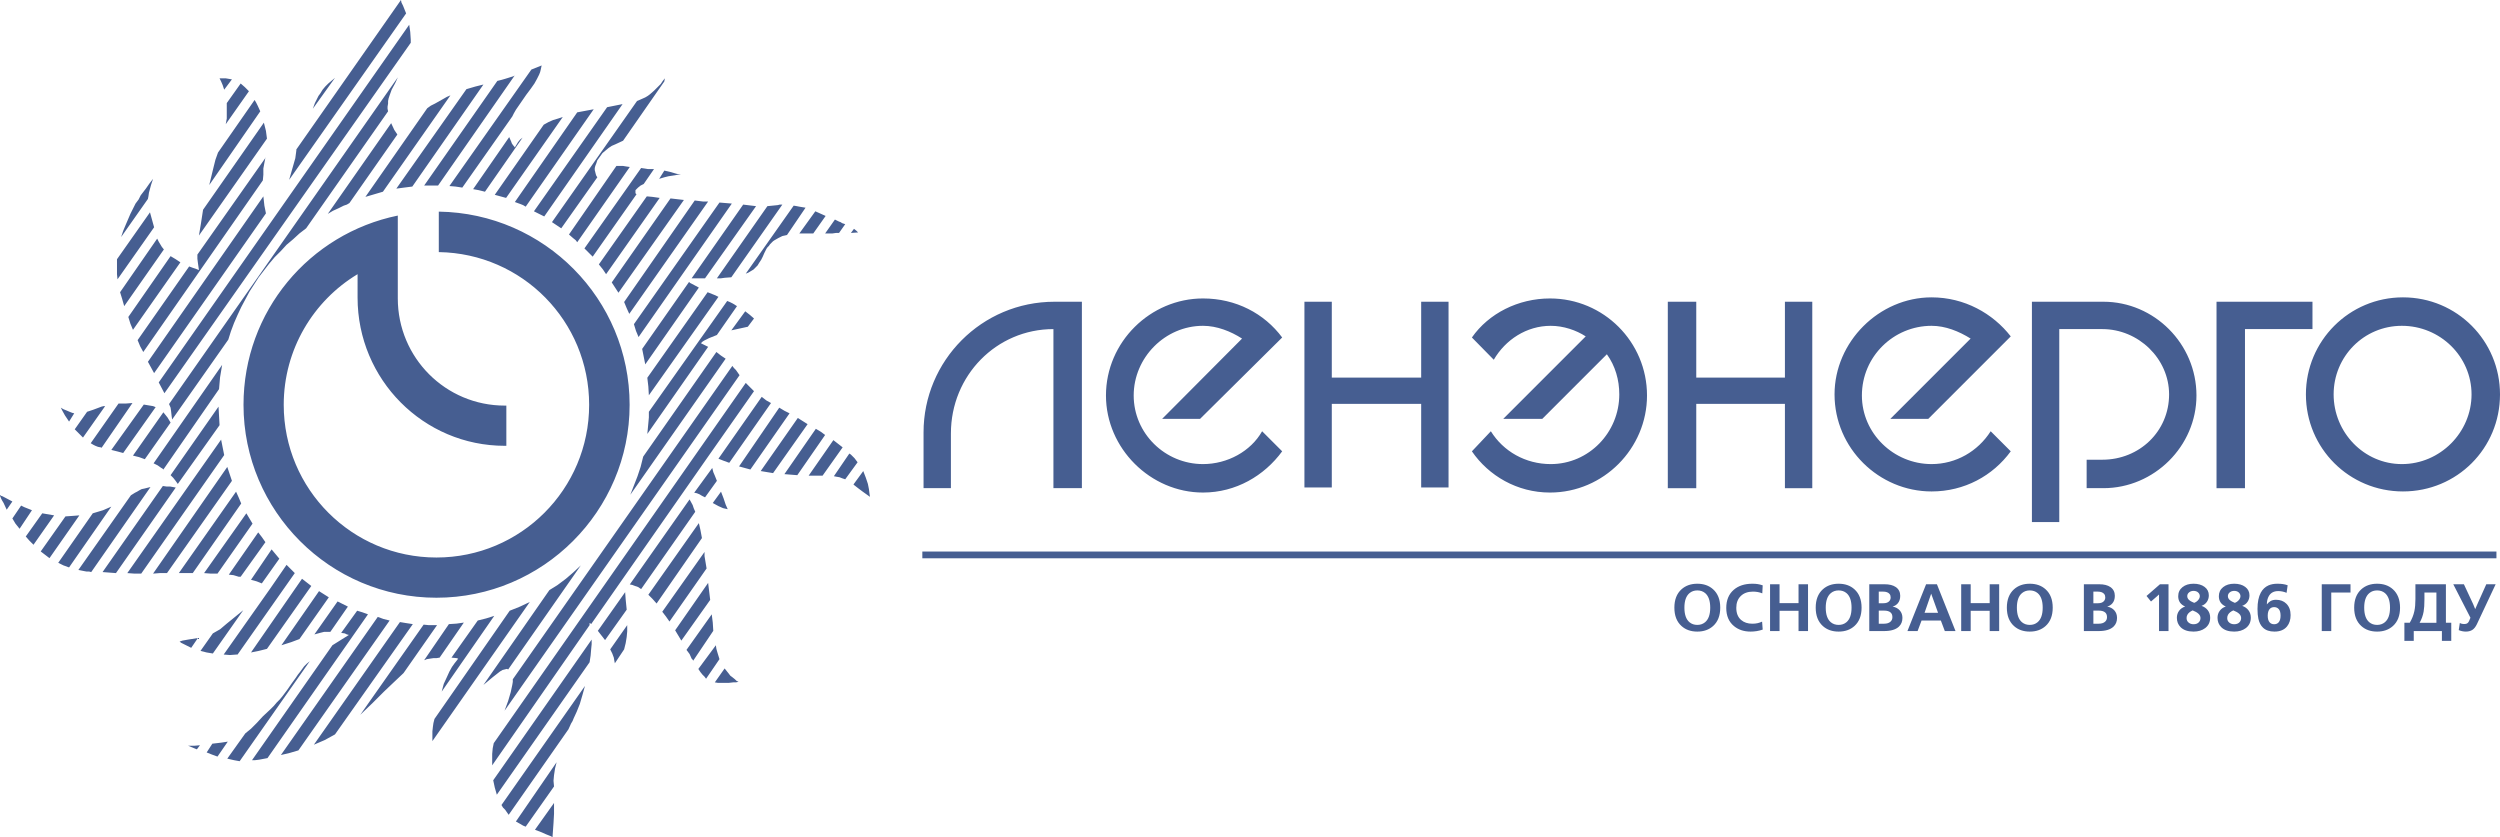 <?xml version="1.0" encoding="utf-8"?>
<!-- Generator: Adobe Illustrator 19.0.0, SVG Export Plug-In . SVG Version: 6.00 Build 0)  -->
<svg version="1.1" id="Слой_1" xmlns="http://www.w3.org/2000/svg" xmlns:xlink="http://www.w3.org/1999/xlink" x="0px" y="0px"
	 viewBox="0 0 379.374 127.088" enable-background="new 0 0 379.374 127.088" xml:space="preserve">
<g>
	<path fill-rule="evenodd" clip-rule="evenodd" fill="#465E91" d="M340.675,49.94L340.675,49.94h10.242v-4.152h-14.56v28.291h4.318
		V49.94L340.675,49.94z M319.194,45.788c7.695,0,14.118,6.367,14.118,14.229c0,7.695-6.423,14.062-14.118,14.062h-2.547v-4.318
		h2.381c5.647,0,10.131-4.319,10.131-9.911c0-5.426-4.651-9.91-10.131-9.91h-6.534v29.288h-4.152v-33.44H319.194L319.194,45.788z
		 M302.086,65.442l3.045,3.045c-2.713,3.709-7.031,6.09-12.014,6.09c-7.972,0-14.726-6.533-14.726-14.727
		c0-7.972,6.754-14.726,14.726-14.726c4.983,0,9.301,2.436,12.014,5.923L292.619,63.56h-5.758l12.18-12.181
		c-1.771-1.106-3.82-1.937-5.924-1.937c-5.757,0-10.575,4.651-10.575,10.575c0,5.757,4.818,10.408,10.575,10.408
		C296.826,70.425,300.149,68.487,302.086,65.442L302.086,65.442z M257.407,57.304h13.454V45.788h4.152v28.291h-4.152V61.29h-13.454
		v12.789h-4.318V45.788h4.318V57.304L257.407,57.304z M240.632,51.047L228.12,63.56h5.924l9.799-9.8
		c1.273,1.772,1.883,3.876,1.883,6.09c0,5.758-4.596,10.575-10.408,10.575c-3.821,0-7.198-1.938-9.081-4.983l-2.878,3.045
		c2.546,3.709,6.865,6.256,11.847,6.256c8.139,0,14.727-6.699,14.727-14.726c0-8.139-6.588-14.727-14.727-14.727
		c-4.816,0-9.301,2.27-11.847,5.924l3.321,3.377c1.772-3.045,4.983-5.149,8.638-5.149C237.255,49.442,239.193,50.107,240.632,51.047
		L240.632,51.047z M202.099,57.304h13.564V45.788h4.153v28.18h-4.153V61.29h-13.564v12.678h-4.153v-28.18h4.153V57.304
		L202.099,57.304z M191.525,65.442l3.045,3.045c-2.713,3.709-7.032,6.256-12.014,6.256c-7.973,0-14.727-6.699-14.727-14.726
		c0-8.139,6.754-14.727,14.727-14.727c4.982,0,9.301,2.27,12.014,5.924L182.113,63.56h-5.757l12.124-12.181
		c-1.716-1.106-3.82-1.937-5.923-1.937c-5.758,0-10.52,4.817-10.52,10.575c0,5.757,4.762,10.408,10.52,10.408
		C186.265,70.425,189.808,68.487,191.525,65.442L191.525,65.442z M144.3,65.774c0-8.803,6.92-15.834,15.557-15.834v24.139h4.319
		V45.788h-4.152c-11.073,0-19.876,8.969-19.876,19.82v8.471h4.152V65.774L144.3,65.774z M354.128,59.85L354.128,59.85
		c0,5.758,4.596,10.575,10.354,10.575c5.812,0,10.574-4.817,10.574-10.575c0-5.757-4.762-10.408-10.574-10.408
		C358.724,49.442,354.128,54.093,354.128,59.85L354.128,59.85z M349.921,59.85c0-8.138,6.588-14.726,14.727-14.726
		c8.193,0,14.726,6.588,14.726,14.726c0,8.194-6.533,14.727-14.726,14.727C356.509,74.577,349.921,68.044,349.921,59.85
		L349.921,59.85z"/>
	<polygon fill-rule="evenodd" clip-rule="evenodd" fill="#465E91" points="139.964,83.696 378.834,83.696 378.834,84.721 
		139.964,84.721 139.964,83.696 	"/>
	<path fill="#465E91" d="M378.714,88.661l-2.841,6.047c-0.196,0.412-0.428,0.705-0.695,0.878c-0.267,0.172-0.597,0.258-0.988,0.258
		c-0.176,0-0.356-0.018-0.539-0.056c-0.182-0.037-0.362-0.093-0.538-0.167l0.163-1.075c0.203,0.101,0.406,0.152,0.609,0.152
		c0.189,0,0.331-0.02,0.426-0.061c0.163-0.067,0.288-0.206,0.376-0.416l0.202-0.477l-2.607-5.083h1.613l1.41,3.023l0.305,0.751
		l0.334-0.761l1.35-3.013H378.714L378.714,88.661z M369.725,94.505v-4.586h-1.817v1.014c0,0.792-0.041,1.418-0.122,1.878
		c-0.108,0.601-0.31,1.166-0.608,1.694H369.725L369.725,94.505z M371.978,97.254h-1.42v-1.491h-4.272v1.491h-1.421v-2.749h0.812
		c0.339-0.568,0.571-1.153,0.7-1.755c0.108-0.501,0.162-1.106,0.162-1.817v-2.272h4.627v5.844h0.812V97.254L371.978,97.254z
		 M362.684,92.212c0-1.041-0.258-1.779-0.772-2.212c-0.325-0.27-0.72-0.405-1.186-0.405c-0.461,0-0.853,0.135-1.178,0.405
		c-0.521,0.433-0.781,1.171-0.781,2.212c0,1.042,0.258,1.779,0.771,2.212c0.324,0.271,0.721,0.405,1.188,0.405
		c0.459,0,0.851-0.134,1.176-0.405C362.423,93.991,362.684,93.254,362.684,92.212L362.684,92.212z M364.206,92.212
		c0,1.204-0.358,2.131-1.075,2.78c-0.63,0.568-1.431,0.852-2.404,0.852c-0.975,0-1.773-0.28-2.395-0.842
		c-0.723-0.649-1.086-1.579-1.086-2.79c0-1.204,0.359-2.131,1.075-2.78c0.629-0.568,1.431-0.852,2.406-0.852
		c0.973,0,1.771,0.281,2.393,0.842C363.843,90.071,364.206,91.001,364.206,92.212L364.206,92.212z M356.689,89.919h-2.922v5.844
		h-1.442v-7.102h4.364V89.919L356.689,89.919z M346.075,93.43c0-0.454-0.09-0.783-0.269-0.99c-0.179-0.206-0.414-0.309-0.704-0.309
		c-0.285,0-0.512,0.095-0.681,0.284c-0.195,0.223-0.294,0.561-0.294,1.015c0,0.453,0.095,0.788,0.284,1.004
		c0.169,0.196,0.4,0.294,0.691,0.294c0.283,0,0.509-0.094,0.679-0.284C345.978,94.221,346.075,93.883,346.075,93.43L346.075,93.43z
		 M347.598,93.338c0,0.703-0.179,1.275-0.538,1.715c-0.426,0.527-1.065,0.791-1.917,0.791c-0.738,0-1.313-0.196-1.725-0.588
		c-0.345-0.325-0.582-0.778-0.71-1.36c-0.088-0.392-0.132-0.889-0.132-1.491c0-1.028,0.165-1.85,0.497-2.465
		c0.278-0.514,0.666-0.883,1.166-1.106c0.386-0.17,0.839-0.254,1.36-0.254c0.304,0,0.577,0.017,0.817,0.051
		c0.24,0.033,0.485,0.094,0.735,0.182l-0.162,1.147c-0.42-0.176-0.842-0.264-1.268-0.264c-0.656,0-1.13,0.25-1.42,0.751
		c-0.203,0.345-0.305,0.768-0.305,1.268c0.19-0.23,0.379-0.399,0.569-0.507c0.229-0.129,0.503-0.193,0.821-0.193
		c0.649,0,1.174,0.2,1.573,0.599C347.384,92.04,347.598,92.615,347.598,93.338L347.598,93.338z M340.089,93.785
		c0-0.244-0.102-0.46-0.304-0.65c-0.203-0.189-0.498-0.358-0.883-0.507c-0.372,0.169-0.632,0.379-0.781,0.629
		c-0.095,0.155-0.142,0.332-0.142,0.528c0,0.291,0.103,0.521,0.309,0.69c0.207,0.169,0.455,0.253,0.746,0.253
		c0.352,0,0.622-0.101,0.812-0.304C340.008,94.248,340.089,94.035,340.089,93.785L340.089,93.785z M339.987,90.467
		c0-0.216-0.086-0.404-0.258-0.563s-0.405-0.238-0.695-0.238c-0.263,0-0.488,0.076-0.675,0.228
		c-0.186,0.152-0.279,0.343-0.279,0.573c0,0.291,0.159,0.534,0.477,0.731c0.129,0.081,0.322,0.175,0.579,0.284
		c0.236-0.088,0.437-0.229,0.603-0.421C339.905,90.868,339.987,90.67,339.987,90.467L339.987,90.467z M341.56,93.734
		c0,0.67-0.253,1.197-0.761,1.583c-0.466,0.351-1.055,0.527-1.765,0.527c-0.852,0-1.502-0.22-1.948-0.659
		c-0.386-0.379-0.578-0.856-0.578-1.431c0-0.405,0.111-0.76,0.335-1.065c0.223-0.304,0.53-0.521,0.923-0.649
		c-0.703-0.305-1.055-0.825-1.055-1.563c0-0.574,0.216-1.035,0.649-1.379c0.433-0.346,0.991-0.518,1.674-0.518
		c0.69,0,1.249,0.161,1.679,0.482c0.43,0.321,0.645,0.749,0.645,1.284c0,0.358-0.095,0.681-0.285,0.968
		c-0.189,0.288-0.463,0.495-0.822,0.624c0.406,0.142,0.726,0.369,0.959,0.68C341.444,92.929,341.56,93.301,341.56,93.734
		L341.56,93.734z M333.922,93.785c0-0.244-0.102-0.46-0.305-0.65c-0.203-0.189-0.497-0.358-0.882-0.507
		c-0.373,0.169-0.632,0.379-0.782,0.629c-0.094,0.155-0.141,0.332-0.141,0.528c0,0.291,0.102,0.521,0.309,0.69
		c0.206,0.169,0.454,0.253,0.745,0.253c0.352,0,0.622-0.101,0.812-0.304C333.839,94.248,333.922,94.035,333.922,93.785
		L333.922,93.785z M333.82,90.467c0-0.216-0.085-0.404-0.258-0.563c-0.173-0.159-0.405-0.238-0.696-0.238
		c-0.263,0-0.488,0.076-0.674,0.228c-0.186,0.152-0.279,0.343-0.279,0.573c0,0.291,0.159,0.534,0.477,0.731
		c0.129,0.081,0.321,0.175,0.578,0.284c0.236-0.088,0.438-0.229,0.603-0.421C333.736,90.868,333.82,90.67,333.82,90.467
		L333.82,90.467z M335.392,93.734c0,0.67-0.254,1.197-0.761,1.583c-0.467,0.351-1.055,0.527-1.766,0.527
		c-0.851,0-1.501-0.22-1.947-0.659c-0.386-0.379-0.578-0.856-0.578-1.431c0-0.405,0.111-0.76,0.334-1.065
		c0.224-0.304,0.531-0.521,0.924-0.649c-0.704-0.305-1.056-0.825-1.056-1.563c0-0.574,0.217-1.035,0.65-1.379
		c0.432-0.346,0.991-0.518,1.673-0.518c0.691,0,1.25,0.161,1.68,0.482c0.429,0.321,0.644,0.749,0.644,1.284
		c0,0.358-0.095,0.681-0.285,0.968c-0.189,0.288-0.462,0.495-0.821,0.624c0.405,0.142,0.726,0.369,0.959,0.68
		C335.275,92.929,335.392,93.301,335.392,93.734L335.392,93.734z M329.071,95.763h-1.44v-5.55l-0.396,0.356l-0.822,0.71
		l-0.679-0.842l2.039-1.776h1.298V95.763L329.071,95.763z M319.738,93.653c0-0.298-0.085-0.528-0.253-0.69
		c-0.209-0.203-0.548-0.304-1.015-0.304h-0.801v1.988h0.801c0.427,0,0.751-0.101,0.974-0.304
		C319.641,94.167,319.738,93.937,319.738,93.653L319.738,93.653z M319.474,90.66c0-0.21-0.054-0.382-0.162-0.518
		c-0.19-0.243-0.525-0.365-1.005-0.365h-0.639v1.765h0.699c0.413,0,0.714-0.108,0.904-0.324
		C319.406,91.062,319.474,90.876,319.474,90.66L319.474,90.66z M321.259,93.765c0,0.547-0.179,0.99-0.537,1.329
		c-0.474,0.446-1.225,0.669-2.253,0.669h-2.242v-7.102h2.334c0.716,0,1.281,0.142,1.694,0.426c0.446,0.311,0.67,0.755,0.67,1.329
		c0,0.48-0.129,0.866-0.386,1.157c-0.196,0.223-0.453,0.382-0.771,0.477c0.46,0.081,0.823,0.276,1.091,0.583
		C321.125,92.941,321.259,93.318,321.259,93.765L321.259,93.765z M309.978,92.212c0-1.041-0.258-1.779-0.772-2.212
		c-0.324-0.27-0.721-0.405-1.186-0.405c-0.461,0-0.853,0.135-1.178,0.405c-0.521,0.433-0.781,1.171-0.781,2.212
		c0,1.042,0.257,1.779,0.771,2.212c0.325,0.271,0.721,0.405,1.188,0.405c0.459,0,0.851-0.134,1.176-0.405
		C309.717,93.991,309.978,93.254,309.978,92.212L309.978,92.212z M311.499,92.212c0,1.204-0.358,2.131-1.075,2.78
		c-0.63,0.568-1.431,0.852-2.404,0.852c-0.975,0-1.773-0.28-2.395-0.842c-0.724-0.649-1.086-1.579-1.086-2.79
		c0-1.204,0.359-2.131,1.075-2.78c0.629-0.568,1.431-0.852,2.406-0.852c0.973,0,1.771,0.281,2.393,0.842
		C311.138,90.071,311.499,91.001,311.499,92.212L311.499,92.212z M303.373,95.763h-1.44v-3.074h-2.881v3.074h-1.442v-7.102h1.442
		v2.861h2.881v-2.861h1.44V95.763L303.373,95.763z M294.1,92.994l-1.045-2.902l-1.005,2.902H294.1L294.1,92.994z M296.749,95.763
		h-1.624l-0.599-1.593h-2.931l-0.599,1.593h-1.542l2.831-7.102h1.643L296.749,95.763L296.749,95.763z M287.171,93.653
		c0-0.298-0.084-0.528-0.253-0.69c-0.21-0.203-0.548-0.304-1.015-0.304h-0.801v1.988h0.801c0.426,0,0.751-0.101,0.974-0.304
		C287.072,94.167,287.171,93.937,287.171,93.653L287.171,93.653z M286.906,90.66c0-0.21-0.053-0.382-0.162-0.518
		c-0.189-0.243-0.524-0.365-1.004-0.365h-0.639v1.765h0.7c0.412,0,0.714-0.108,0.903-0.324
		C286.839,91.062,286.906,90.876,286.906,90.66L286.906,90.66z M288.693,93.765c0,0.547-0.179,0.99-0.538,1.329
		c-0.473,0.446-1.223,0.669-2.252,0.669h-2.242v-7.102h2.333c0.718,0,1.282,0.142,1.695,0.426c0.446,0.311,0.67,0.755,0.67,1.329
		c0,0.48-0.129,0.866-0.386,1.157c-0.197,0.223-0.453,0.382-0.772,0.477c0.461,0.081,0.825,0.276,1.091,0.583
		C288.56,92.941,288.693,93.318,288.693,93.765L288.693,93.765z M280.972,92.212c0-1.041-0.257-1.779-0.772-2.212
		c-0.324-0.27-0.72-0.405-1.186-0.405c-0.46,0-0.853,0.135-1.178,0.405c-0.52,0.433-0.781,1.171-0.781,2.212
		c0,1.042,0.258,1.779,0.771,2.212c0.325,0.271,0.721,0.405,1.188,0.405c0.459,0,0.851-0.134,1.177-0.405
		C280.712,93.991,280.972,93.254,280.972,92.212L280.972,92.212z M282.493,92.212c0,1.204-0.358,2.131-1.075,2.78
		c-0.629,0.568-1.431,0.852-2.404,0.852c-0.975,0-1.773-0.28-2.395-0.842c-0.723-0.649-1.086-1.579-1.086-2.79
		c0-1.204,0.359-2.131,1.076-2.78c0.628-0.568,1.43-0.852,2.405-0.852c0.973,0,1.771,0.281,2.393,0.842
		C282.133,90.071,282.493,91.001,282.493,92.212L282.493,92.212z M274.367,95.763h-1.44v-3.074h-2.881v3.074h-1.441v-7.102h1.441
		v2.861h2.881v-2.861h1.44V95.763L274.367,95.763z M267.489,95.54c-0.311,0.108-0.621,0.186-0.928,0.233
		c-0.308,0.048-0.611,0.071-0.908,0.071c-1.002,0-1.836-0.274-2.506-0.822c-0.791-0.642-1.187-1.565-1.187-2.769
		c0-1.177,0.379-2.094,1.136-2.75c0.711-0.615,1.65-0.923,2.82-0.923c0.305,0,0.57,0.017,0.797,0.051
		c0.227,0.033,0.485,0.098,0.776,0.193l-0.061,1.217c-0.216-0.088-0.441-0.154-0.674-0.198c-0.233-0.044-0.478-0.066-0.736-0.066
		c-0.784,0-1.404,0.223-1.857,0.67c-0.453,0.446-0.679,1.042-0.679,1.786c0,0.811,0.243,1.427,0.73,1.846
		c0.439,0.379,1.008,0.568,1.704,0.568c0.298,0,0.564-0.027,0.797-0.081c0.233-0.054,0.462-0.132,0.685-0.234L267.489,95.54
		L267.489,95.54z M259.525,92.212c0-1.041-0.258-1.779-0.772-2.212c-0.325-0.27-0.721-0.405-1.187-0.405
		c-0.46,0-0.852,0.135-1.177,0.405c-0.521,0.433-0.781,1.171-0.781,2.212c0,1.042,0.256,1.779,0.771,2.212
		c0.324,0.271,0.721,0.405,1.187,0.405c0.459,0,0.852-0.134,1.177-0.405C259.264,93.991,259.525,93.254,259.525,92.212
		L259.525,92.212z M261.046,92.212c0,1.204-0.358,2.131-1.076,2.78c-0.629,0.568-1.43,0.852-2.404,0.852s-1.772-0.28-2.394-0.842
		c-0.725-0.649-1.086-1.579-1.086-2.79c0-1.204,0.358-2.131,1.075-2.78c0.629-0.568,1.431-0.852,2.405-0.852
		s1.772,0.281,2.394,0.842C260.684,90.071,261.046,91.001,261.046,92.212L261.046,92.212z"/>
	<path fill-rule="evenodd" clip-rule="evenodd" fill="#465E91" d="M25.887,72.108l0.391,0.391l0.313,0.391l0.391,0.548l6.335-8.916
		l-0.078-1.408l-0.079-1.408L25.887,72.108L25.887,72.108z M36.523,87.515h-0.156h-0.156l-0.782-0.235l-0.705-0.078l4.458-6.413
		l0.548,0.704l0.547,0.782L36.523,87.515L36.523,87.515z M77.114,101.593l-0.157-0.079h-0.078l-0.313,0.079l-0.313,0.078
		l-0.391,0.234l-1.095,0.861l-1.408,1.173L83.37,89.548l1.252-0.782l1.251-0.938l1.095-0.939l1.173-1.095L77.114,101.593
		L77.114,101.593z M33.004,87.046h-0.469h-0.547l-1.018-0.079l6.414-9.072l0.469,0.782l0.469,0.783L33.004,87.046L33.004,87.046z
		 M50.132,95.883l2.659-3.832l-0.782-0.391l-0.783-0.391l-3.519,5.005l0.861-0.234l0.625-0.157H50.132L50.132,95.883z
		 M41.059,107.614l0.47-0.469l0.469-0.547l0.469-0.469l0.391-0.47l0.704-0.938l0.704-1.017l0.625-0.86l0.313-0.469l0.313-0.392
		l0.626-0.86l0.391-0.391l0.47-0.391l-10.637,15.173l-0.86-0.157l-1.017-0.235l2.737-3.832l0.861-0.704l0.86-0.86l0.939-1.017
		L41.059,107.614L41.059,107.614z M33.552,112.698l-1.33,0.156l-0.86,1.33l0.782,0.313l0.86,0.313l1.564-2.268L33.552,112.698
		L33.552,112.698z M30.032,96.821l-1.486,0.235l-0.86,0.156l-0.469,0.157h0.078l0.156,0.156l0.626,0.313l0.938,0.47L30.032,96.821
		L30.032,96.821z M36.914,92.599l-2.502,2.033l-1.017,0.86l-0.548,0.313L32.3,96.118l-1.877,2.659l0.939,0.234l0.938,0.157
		L36.914,92.599L36.914,92.599z M35.898,99.325l-1.017,0.077l-0.938-0.077l6.178-8.76l0.938-1.33l2.425-3.519l0.626,0.626
		l0.625,0.625l-8.681,12.358H35.898L35.898,99.325z M49.897,90.643l-4.458,6.335l-1.251,0.469l-1.486,0.47l5.709-8.212
		L49.897,90.643L49.897,90.643z M42.389,84.777l-2.659,3.754l-0.782-0.312l-0.86-0.235l3.128-4.614L42.389,84.777L42.389,84.777z
		 M54.198,92.677l-2.424,3.363l0.548,0.078l0.312,0.156l0.313,0.079l-2.502,1.564l-12.201,17.44h0.469l0.626-0.078l1.251-0.235
		l15.251-21.82l-0.86-0.313L54.198,92.677L54.198,92.677z M77.348,92.677L65.93,109.1l-0.157,0.626l-0.078,0.548l-0.078,0.704v0.625
		v0.86l14.781-21.116l-1.486,0.704L77.348,92.677L77.348,92.677z M70.387,94.476l-3.675,5.318l-0.47,0.078h-0.469l-1.016,0.156
		l-0.157,0.079l-0.234,0.078l3.753-5.475l1.174-0.078L70.387,94.476L70.387,94.476z M75.002,93.459l-7.977,11.496l0.313-1.173
		l0.468-1.016l0.392-0.861l0.391-0.704l0.391-0.547l0.313-0.391l0.234-0.313l-0.234-0.078l-0.782-0.078l3.988-5.631l1.252-0.313
		L75.002,93.459L75.002,93.459z M57.326,93.615l-14.702,20.96l1.329-0.313l1.33-0.391l13.842-19.708l-0.938-0.235L57.326,93.615
		L57.326,93.615z M60.69,94.398l0.939,0.156l1.016,0.156l-11.809,16.736l-1.565,0.861l-1.642,0.704L60.69,94.398L60.69,94.398z
		 M65.851,94.866H65.07l-0.783-0.078l-9.619,13.687l1.877-1.799l1.72-1.721l1.565-1.486l1.407-1.329l5.084-7.274H65.851
		L65.851,94.866z M47.238,88.922l-6.726,9.542l-1.251,0.313l-1.173,0.234l7.742-11.183L47.238,88.922L47.238,88.922z M89.47,94.554
		v0.312l-14.781,21.273v-0.86v-0.86l0.078-0.861l0.157-0.782l38.243-54.668l1.252,1.251l-6.804,9.699V68.98v0.078L89.705,94.71
		l-0.156-0.156H89.47L89.47,94.554z M47.472,16.502l0.313-0.86l0.392-0.783l0.156-0.313l0.235-0.313l0.39-0.625l0.391-0.469
		l0.235-0.235l0.235-0.234l1.017-0.86L47.472,16.502L47.472,16.502z M129.122,68.98l0.548,0.547l0.469,0.625l-1.877,2.581
		l-0.469-0.156l-0.392-0.156l-0.469-0.079l-0.391-0.078l2.346-3.441L129.122,68.98L129.122,68.98z M117,61.159l-0.704-0.391
		l-0.704-0.548l-6.57,9.386l0.782,0.312l0.861,0.313L117,61.159L117,61.159z M123.804,65.069l0.782,0.469l0.313,0.235l0.313,0.235
		l-4.223,6.1l-1.956-0.157L123.804,65.069L123.804,65.069z M77.192,123.647l9.072-12.982l0.391-0.861l0.234-0.391l0.157-0.391
		l0.469-1.017l0.47-1.173l0.391-1.329l0.39-1.408l-12.669,18.066l0.234,0.391l0.313,0.313L77.192,123.647L77.192,123.647z
		 M126.463,66.79l-3.754,5.396h0.391h1.721l3.05-4.301l-0.704-0.548L126.463,66.79L126.463,66.79z M118.251,61.862l-6.1,8.916
		l0.861,0.235l0.859,0.235l5.944-8.525l-0.782-0.391L118.251,61.862L118.251,61.862z M121.067,63.427l-5.632,8.056l1.878,0.312
		l5.24-7.43L121.067,63.427L121.067,63.427z M74.845,118.407l0.235,1.095l0.157,0.547l0.156,0.548l14.077-20.099l0.157-1.017
		l0.078-0.939l0.078-0.782v-0.704L74.845,118.407L74.845,118.407z M35.194,12.044l-0.938-0.157h-0.47h-0.469l0.235,0.47l0.234,0.547
		l0.235,0.704L35.194,12.044L35.194,12.044z M29.876,113.714l0.469-0.625l-0.86,0.078h-0.548h-0.391L29.876,113.714L29.876,113.714z
		 M108.632,97.917l-2.66,3.597l0.313,0.469l0.313,0.392l0.313,0.312l0.235,0.313l2.033-2.972l-0.313-1.017l-0.156-0.547
		L108.632,97.917L108.632,97.917z M109.961,101.436l-1.486,2.111l0.469,0.079h0.469h1.174l0.704-0.079h0.39l0.392-0.078
		l-0.313-0.156l-0.235-0.234l-0.391-0.313l-0.313-0.235l-0.234-0.313L109.961,101.436L109.961,101.436z M10.48,63.974l0.782-1.251
		l-0.313-0.078l-0.391-0.157l-0.547-0.234L9.62,62.097l-0.391-0.235l0.078,0.157l0.078,0.156l0.078,0.157l0.391,0.704L10.48,63.974
		L10.48,63.974z M22.915,28.077l0.313-0.939l-0.548,0.704l-0.547,0.782l-0.782,1.017l-0.313,0.625l-0.469,0.626l-0.391,0.782
		l-0.391,0.782l-0.704,1.643l-0.391,0.938l-0.313,0.939l4.067-5.787l0.078-0.392l0.078-0.547L22.915,28.077L22.915,28.077z
		 M79.773,125.446l-0.391-0.157l-0.391-0.234l-0.704-0.391l6.178-8.994l-0.234,0.938l-0.157,1.017l-0.078,0.86l0.078,0.861
		L79.773,125.446L79.773,125.446z M82.901,126.619l0.782,0.313l0.156,0.156l0.157-2.189l0.078-1.408v-1.643l-2.894,4.067
		l1.017,0.391L82.901,126.619L82.901,126.619z M108.006,93.224l-3.832,5.396l0.469,0.626l0.313,0.704l0.156,0.157l0.078,0.156
		l3.051-4.536l-0.079-1.251L108.006,93.224L108.006,93.224z M106.911,84.386v-0.625l-6.413,9.072l0.547,0.704l0.548,0.782
		l5.631-8.055L106.911,84.386L106.911,84.386z M94.866,89.861l0.079,1.095l0.156,1.564l-3.284,4.614l-0.548-0.703l-0.547-0.704
		L94.866,89.861L94.866,89.861z M93.146,99.794l0.078,0.469l0.079,0.391l1.408-2.112l0.234-0.938l0.156-0.939l0.078-0.86v-0.939
		l-2.58,3.676l0.313,0.626L93.146,99.794L93.146,99.794z M106.051,79.381l-7.665,10.871l0.626,0.626l0.625,0.704l6.883-9.932
		l-0.235-1.252L106.051,79.381L106.051,79.381z M104.643,75.784l-9.072,12.904l0.391,0.078l0.391,0.156l0.469,0.157l0.469,0.313
		l8.212-11.731l-0.235-0.548l-0.156-0.469L104.643,75.784L104.643,75.784z M108.084,71.013l-2.738,3.754l0.392,0.078l0.391,0.157
		l0.391,0.234l0.469,0.235l1.799-2.503l-0.313-0.782l-0.234-0.547L108.084,71.013L108.084,71.013z M20.178,50.053l7.195-10.245
		l-0.704-0.47l-0.391-0.234l-0.391-0.235l-6.413,9.229l0.313,1.016L20.178,50.053L20.178,50.053z M17.988,61.237l-4.223,6.022
		l0.391,0.234l0.313,0.157l0.391,0.156l0.391,0.079h0.078l0.078,0.078l4.693-6.804l-1.017,0.078H17.988L17.988,61.237z
		 M12.592,66.399l3.363-4.771H15.72l-0.313,0.078l-1.251,0.469l-0.939,0.313l-1.877,2.659l0.626,0.626L12.592,66.399L12.592,66.399z
		 M107.458,88.453l-5.005,7.196l0.47,0.782l0.468,0.781l4.38-6.178L107.458,88.453L107.458,88.453z M39.965,29.797l0.156,1.408
		l0.235,1.173L23.385,56.623l-0.939-1.721L39.965,29.797L39.965,29.797z M23.306,70.309l0.626,0.313l0.547,0.391l0.157,0.078
		l0.156,0.157l8.447-12.201l0.156-1.799l0.157-0.938l0.156-0.939L23.306,70.309L23.306,70.309z M129.592,34.724l-0.47,0.626
		l1.095-0.078l-0.078-0.079l-0.157-0.156L129.592,34.724L129.592,34.724z M25.887,64.13l-0.234-0.391l-0.235-0.39l-0.313-0.391
		l-0.313-0.392l-4.614,6.57l0.938,0.235l0.86,0.313L25.887,64.13L25.887,64.13z M23.619,61.784l-0.391-0.156l-0.469-0.078
		l-0.47-0.079l-0.468-0.078l-4.928,6.883l0.938,0.234l0.861,0.235L23.619,61.784L23.619,61.784z M91.973,41.607l-0.469-0.704
		l-0.626-0.782l7.274-10.324l0.86,0.079l1.095,0.156L91.973,41.607L91.973,41.607z M14.077,77.895l1.565-0.469l1.251-0.547
		l-6.413,9.228l-0.86-0.313l-0.782-0.391L14.077,77.895L14.077,77.895z M9.932,78.364l1.096-0.078l1.016-0.078l-4.536,6.491
		l-1.329-1.016L9.932,78.364L9.932,78.364z M96.587,29.484l-6.647,9.463l-0.626-0.625l-0.626-0.626l8.603-12.2l0.548,0.078
		l0.469,0.078h0.547h0.391l-1.564,2.268l-0.469,0.235l-0.391,0.313l-0.235,0.234l-0.156,0.156v0.235v0.157v0.078l0.078,0.078
		L96.587,29.484L96.587,29.484z M3.206,76.722l0.47,0.235l0.391,0.156l0.782,0.313l-1.877,2.815L2.346,79.46l-0.469-0.783
		L3.206,76.722L3.206,76.722z M22.837,73.906l-0.939,0.235l-0.391,0.078l-0.312,0.157l-0.391,0.234l-0.313,0.157l-0.626,0.391
		l-7.977,11.34l1.251,0.235h0.391l0.313,0.078L22.837,73.906L22.837,73.906z M78.13,22.367l0.235-0.39l0.234-0.392l0.313-0.391
		l0.392-0.313l-5.71,8.212l-0.938-0.235l-0.86-0.156l5.474-7.899l0.313,0.704l0.078,0.235l0.156,0.235L78.13,22.367L78.13,22.367z
		 M104.565,42.779l0.156,0.157l0.313,0.157l1.017,0.547l-8.134,11.653l-0.469-2.346L104.565,42.779L104.565,42.779z M6.413,77.895
		l-2.503,3.52l0.548,0.625l0.626,0.626l3.128-4.458L6.413,77.895L6.413,77.895z M65.851,28.155h-1.485l11.105-15.877l0.626-0.156
		l0.547-0.157l1.252-0.39l0.156-0.079l0.078-0.078L66.477,28.155H65.851L65.851,28.155z M100.029,27.138l0.782-0.235l0.625-0.156
		l1.017-0.156l0.391-0.079h0.313h0.156l-0.704-0.156l-0.782-0.235l-1.016-0.235L100.029,27.138L100.029,27.138z M106.989,42.232
		l7.743-10.949l-1.955-0.235l-7.821,11.184h0.86H106.989L106.989,42.232z M114.419,48.333l-0.939,1.251l-2.502,0.547l2.112-2.893
		l0.703,0.547L114.419,48.333L114.419,48.333z M70.153,28.468l-1.017-0.157l-0.938-0.078l12.435-17.675l1.564-0.626l-0.156,0.704
		l-0.078,0.313l-0.157,0.391l-0.313,0.625l-0.391,0.705l-0.548,0.781l-0.703,0.939l-1.564,2.268l-0.313,0.548l-0.235,0.469
		L70.153,28.468L70.153,28.468z M24.714,73.75l-9.151,13.061l1.017,0.078l1.017,0.078l9.072-12.982l-0.86-0.157h-0.547L24.714,73.75
		L24.714,73.75z M123.413,35.428l1.877-2.659l-1.564-0.704l-2.425,3.363h1.017H123.413L123.413,35.428z M0.391,75.315l-0.234-0.079
		l-0.079-0.078H0v0.078l0.157,0.391l0.156,0.313l0.235,0.391l0.469,1.017l0.86-1.251L0.391,75.315L0.391,75.315z M62.567,28.311
		l10.792-15.485l-1.251,0.313l-1.329,0.391L60.142,28.624l1.173-0.156L62.567,28.311L62.567,28.311z M127.323,35.35l0.939-1.33
		l-0.469-0.156l-0.235-0.156l-0.235-0.079l-0.312-0.156l-0.313-0.157l-1.486,2.112h1.094l0.548-0.078H127.323L127.323,35.35z
		 M82.588,32.847l-1.564-0.782L92.13,16.267l1.173-0.235l1.173-0.234L82.588,32.847L82.588,32.847z M115.748,38.947l-0.235,0.47
		l-0.312,0.469l-0.235,0.391l-0.312,0.313l-0.313,0.313l-0.391,0.234l-0.391,0.235l-0.392,0.156l7.274-10.323l0.469,0.078
		l0.391,0.078l0.939,0.157l-2.815,4.145l-0.705,0.156l-0.625,0.313l-0.548,0.313l-0.234,0.156l-0.235,0.235l-0.234,0.234
		l-0.157,0.235l-0.235,0.235l-0.156,0.235l-0.313,0.625L115.748,38.947L115.748,38.947z M79.773,31.361L90.096,16.58l-1.251,0.235
		l-1.252,0.234L78.13,30.657l0.861,0.313l0.391,0.157L79.773,31.361L79.773,31.361z M85.169,34.646l-1.408-0.938l12.905-18.379
		l0.547-0.235l0.704-0.313l0.391-0.235l0.312-0.234l0.626-0.547l0.548-0.548l0.469-0.469l0.313-0.47l0.313-0.391l-0.078,0.47
		l-6.257,8.994l-1.173,0.547l-0.548,0.235l-0.469,0.312l-0.469,0.392l-0.469,0.391l-0.392,0.547l-0.391,0.548l-0.156,0.469
		l-0.156,0.391l-0.078,0.313v0.313l0.078,0.312l0.078,0.313l0.078,0.235l0.156,0.234L85.169,34.646L85.169,34.646z M110.978,42.076
		l7.742-11.028h-0.391l-0.313,0.079l-0.782,0.078l-0.782,0.078l-7.664,10.949h0.625l0.548-0.078L110.978,42.076L110.978,42.076z
		 M110.117,54.433l-0.704-0.47l-0.703-0.547L97.604,69.292l-0.391,1.565l-0.235,0.703l-0.234,0.704l-0.547,1.408l-0.548,1.408
		L110.117,54.433L110.117,54.433z M34.256,18.848l0.156-0.861v-0.781v-0.861v-0.703l2.111-2.972l0.626,0.547l0.626,0.626
		L34.256,18.848L34.256,18.848z M23.385,34.49l-0.626-2.268l-5.006,7.116v0.783v0.704v0.782l0.078,0.782L23.385,34.49L23.385,34.49z
		 M76.801,30.032l8.603-12.279L84.7,17.987l-0.782,0.236l-0.704,0.312l-0.704,0.391l-7.43,10.637l0.86,0.234L76.801,30.032
		L76.801,30.032z M18.848,46.456l6.022-8.603l-0.313-0.391l-0.234-0.392l-0.235-0.391l-0.234-0.469l-5.632,8.134l0.314,1.016
		L18.848,46.456L18.848,46.456z M93.537,25.183h0.47h0.547l0.469,0.078l0.548,0.078l-7.978,11.419l-0.234-0.313l-0.391-0.313
		l-0.626-0.547L93.537,25.183L93.537,25.183z M96.9,51.148l-0.391-0.938l-0.312-1.018l12.982-18.457l1.877,0.157L96.9,51.148
		L96.9,51.148z M24.949,59.673l-0.861-1.643L62.097,3.754l0.079,0.547l0.078,0.548l0.078,1.173v0.469L24.949,59.673L24.949,59.673z
		 M20.882,51.617l7.821-11.184l0.625,0.235l0.469,0.157l0.392,0.156l-0.157-1.095l-0.078-0.626v-0.625l10.402-14.782l-0.079,0.079
		l-0.078,0.391l-0.078,0.391l-0.156,0.86v0.938l-0.078,0.861L21.742,53.416l-0.469-0.86L20.882,51.617L20.882,51.617z
		 M95.492,47.629l-0.391-0.86l-0.39-0.939l10.714-15.407l0.626,0.078l0.626,0.078h0.781L95.492,47.629L95.492,47.629z
		 M46.456,34.646l-1.017,0.782L44.5,36.289l-1.016,0.86l-0.86,0.938l-0.939,0.938l-0.86,1.018l-0.782,1.016l-0.782,1.017
		l-0.704,1.095l-0.704,1.095l-0.626,1.173l-0.625,1.173l-0.548,1.173l-0.547,1.251l-0.47,1.252l-0.391,1.251l-8.524,12.122
		l-0.079-0.547l-0.078-0.704l-0.078-0.548l-0.234-0.547l34.724-49.584l-0.391,0.86l-0.548,1.017l-0.313,0.86l-0.156,0.47
		l-0.078,0.391v0.39l-0.078,0.47v0.313l0.078,0.391L46.456,34.646L46.456,34.646z M34.49,70.857l0.704,2.111L25.34,86.967h-1.096
		l-1.016,0.079L34.49,70.857L34.49,70.857z M98.23,57.326l0.156,1.33l0.079,1.329l10.557-14.937l-0.469-0.235l-0.391-0.156
		l-0.782-0.313L98.23,57.326L98.23,57.326z M40.043,18.613l0.313,1.252l0.156,1.173L30.189,35.741l0.312-1.877l0.313-2.033
		L40.043,18.613L40.043,18.613z M115.358,49.506h0.077H115.358L115.358,49.506z M60.846,0L44.97,22.68v0.157l-0.157,1.173
		L44.5,25.105l-0.312,1.094l-0.157,0.548l-0.156,0.548L61.629,2.033l-0.47-1.173l-0.234-0.469L60.846,0L60.846,0z M33.552,66.712
		l0.234,1.173l0.235,1.173L21.429,87.046h-1.017l-1.094-0.079L33.552,66.712L33.552,66.712z M92.833,42.858l8.916-12.748
		l2.034,0.235L93.85,44.422L92.833,42.858L92.833,42.858z M36.602,76.409l-0.391-0.938L35.82,74.61l-8.682,12.357h2.112
		L36.602,76.409L36.602,76.409z M111.838,46.456l-0.626-0.391l-0.469-0.235l-0.391-0.157L98.465,62.488v0.861l-0.079,0.86
		l-0.156,1.642l9.228-13.217l-1.094-0.547l0.078-0.079l0.156-0.156l0.235-0.157l0.782-0.391l1.173-0.469L111.838,46.456
		L111.838,46.456z M38.635,15.172l-5.553,7.978l-0.391,1.094l-0.313,1.252l-0.625,2.581l7.742-11.184l-0.391-0.861l-0.234-0.468
		L38.635,15.172L38.635,15.172z M58.109,29.093l10.245-14.625l-0.548,0.235l-0.547,0.313l-1.251,0.703l-0.626,0.313l-0.547,0.391
		L55.45,29.876l1.33-0.392L58.109,29.093L58.109,29.093z M60.299,20.412l-7.274,10.402l-0.391,0.234l-0.469,0.157l-0.782,0.391
		l-0.86,0.391l-0.782,0.469l9.619-13.765l0.47,1.017L60.299,20.412L60.299,20.412z M110.43,77.27l-0.313-0.704l-0.313-0.939
		l-0.391-1.017l-1.251,1.721l0.86,0.469l0.704,0.313L110.43,77.27L110.43,77.27z M131.703,73.438l-0.156-0.47l-0.157-0.469
		l-0.391-1.016l-1.486,2.033l0.079,0.078l0.703,0.547l0.626,0.469l1.095,0.783l-0.079-0.548l-0.078-0.626L131.703,73.438
		L131.703,73.438z M76.566,107.849l0.548-1.486l0.391-1.33l0.234-1.094l0.078-0.47v-0.39l33.317-47.552l0.235,0.313l0.312,0.313
		l0.548,0.783L76.566,107.849L76.566,107.849z M54.262,45.156c0,12.445,10.012,22.495,22.336,22.495h0.24v-6.102h-0.24
		c-8.974,0-16.233-7.259-16.233-16.273v-0.239V32.712c-13.401,2.752-23.413,14.519-23.413,28.717
		c0,16.114,13.123,29.276,29.276,29.276c16.154,0,29.316-13.162,29.316-29.276c0-16.033-12.923-29.076-28.957-29.315v6.142
		c12.684,0.2,22.815,10.49,22.815,23.173c0,12.804-10.371,23.174-23.174,23.174c-12.803,0-23.173-10.37-23.173-23.174
		c0-8.415,4.507-15.794,11.207-19.822V45.156L54.262,45.156z"/>
</g>
</svg>
